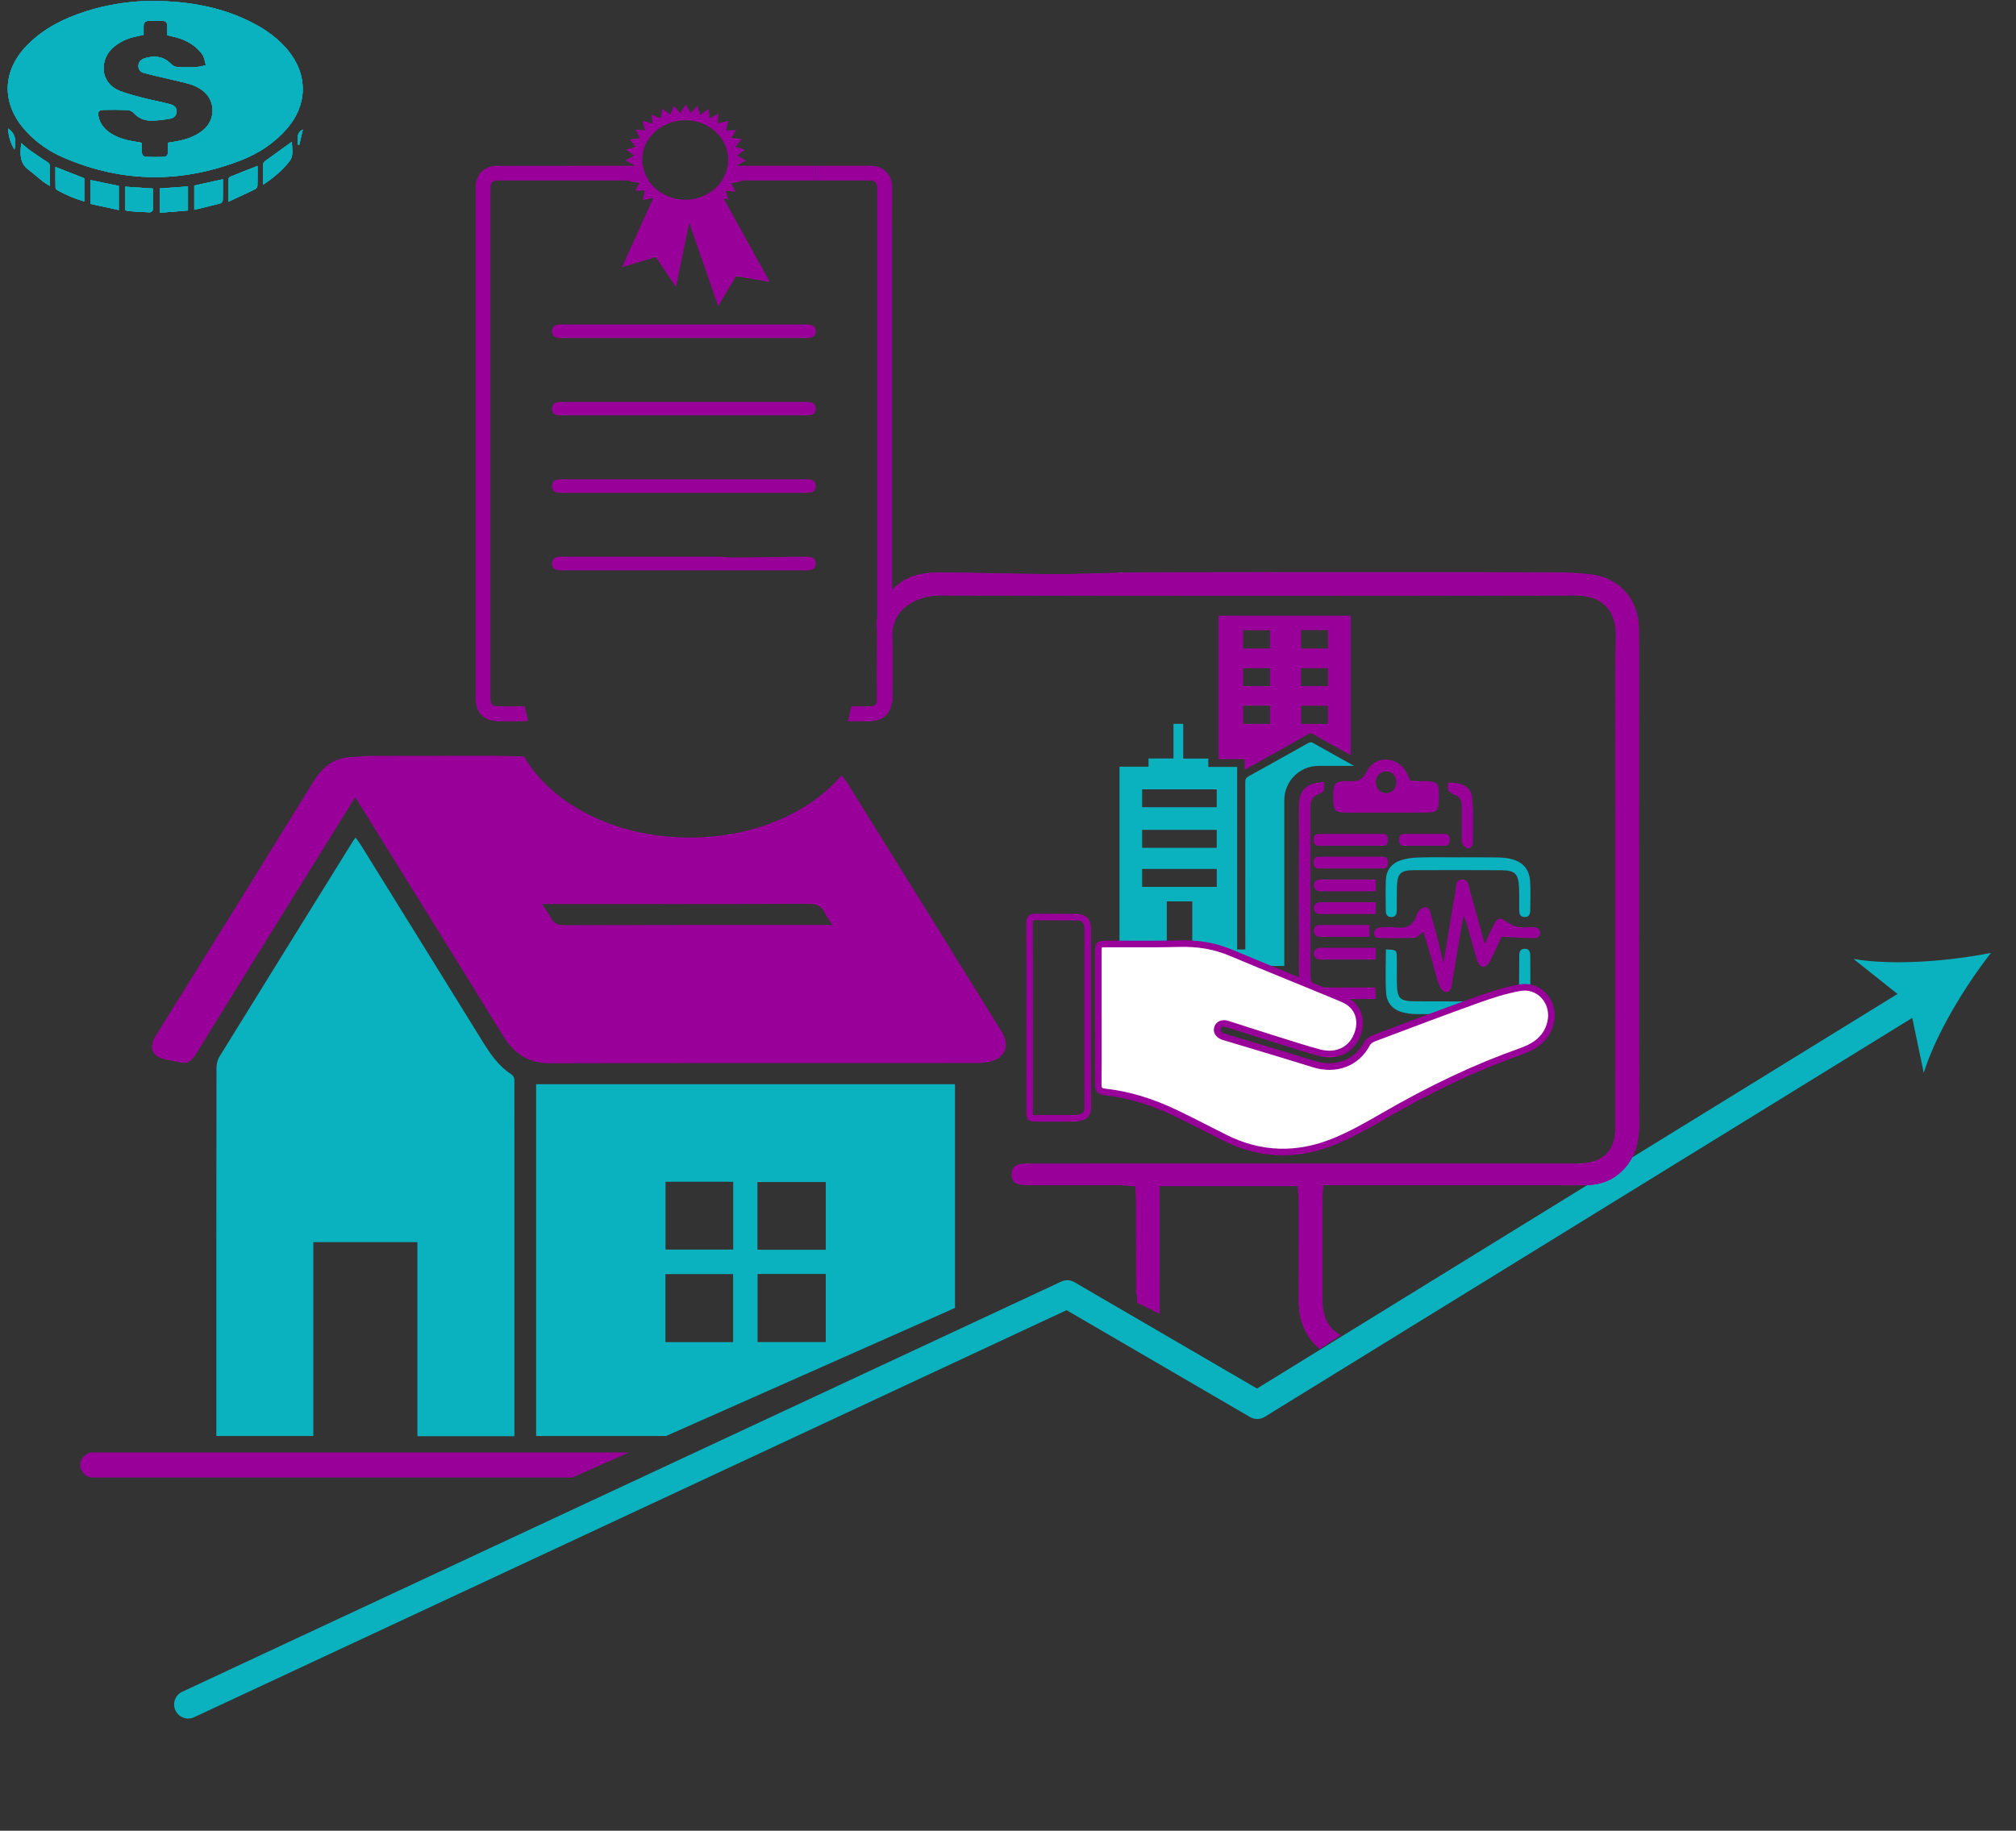 <svg xmlns="http://www.w3.org/2000/svg" xmlns:xlink="http://www.w3.org/1999/xlink" preserveAspectRatio="xMidYMid meet" width="545" height="495" viewBox="0 0 545 495" style="width:100%;height:100%"><rect x="0" y="0" width="545" height="495" fill="#333333" stroke="none"/><defs><animate repeatCount="indefinite" dur="9s" begin="0s" xlink:href="#_R_G_L_10_G" fill="freeze" attributeName="opacity" from="0" to="1" keyTimes="0;0.504;0.552;0.607;0.667;0.733;0.796;0.856;0.915;1" values="0;0;1;0;1;0;1;0;1;1" keySplines="0.167 0.167 0.833 0.833;0.167 0.167 0.833 0.833;0.167 0.167 0.833 0.833;0.167 0.167 0.833 0.833;0.167 0.167 0.833 0.833;0.167 0.167 0.833 0.833;0.167 0.167 0.833 0.833;0.167 0.167 0.833 0.833;0 0 0 0" calcMode="spline"/><animate repeatCount="indefinite" dur="9s" begin="0s" xlink:href="#_R_G_L_9_G" fill="freeze" attributeName="opacity" from="0" to="1" keyTimes="0;0.504;0.552;0.607;0.667;0.733;0.796;0.856;0.915;1" values="0;0;1;0;1;0;1;0;1;1" keySplines="0.167 0.167 0.833 0.833;0.167 0.167 0.833 0.833;0.167 0.167 0.833 0.833;0.167 0.167 0.833 0.833;0.167 0.167 0.833 0.833;0.167 0.167 0.833 0.833;0.167 0.167 0.833 0.833;0.167 0.167 0.833 0.833;0 0 0 0" calcMode="spline"/><animate repeatCount="indefinite" dur="9s" begin="0s" xlink:href="#_R_G_L_8_G" fill="freeze" attributeName="opacity" from="0" to="1" keyTimes="0;0.441;0.552;1" values="0;0;1;1" keySplines="0.167 0.167 0.833 0.833;0.167 0.167 0.833 0.833;0 0 0 0" calcMode="spline"/><animate repeatCount="indefinite" dur="9s" begin="0s" xlink:href="#_R_G_L_7_G" fill="freeze" attributeName="opacity" from="0" to="1" keyTimes="0;0.441;0.552;1" values="0;0;1;1" keySplines="0.167 0.167 0.833 0.833;0.167 0.167 0.833 0.833;0 0 0 0" calcMode="spline"/><animate repeatCount="indefinite" dur="9s" begin="0s" xlink:href="#_R_G_L_6_G" fill="freeze" attributeName="opacity" from="0" to="1" keyTimes="0;0.441;0.552;1" values="0;0;1;1" keySplines="0.167 0.167 0.833 0.833;0.167 0.167 0.833 0.833;0 0 0 0" calcMode="spline"/><animate repeatCount="indefinite" dur="9s" begin="0s" xlink:href="#_R_G_L_5_G" fill="freeze" attributeName="opacity" from="0" to="1" keyTimes="0;0.115;0.226;1" values="0;0;1;1" keySplines="0.167 0.167 0.833 0.833;0.167 0.167 0.833 0.833;0 0 0 0" calcMode="spline"/><animate repeatCount="indefinite" dur="9s" begin="0s" xlink:href="#_R_G_L_4_G" fill="freeze" attributeName="opacity" from="0" to="1" keyTimes="0;0.115;0.226;1" values="0;0;1;1" keySplines="0.167 0.167 0.833 0.833;0.167 0.167 0.833 0.833;0 0 0 0" calcMode="spline"/><animate repeatCount="indefinite" dur="9s" begin="0s" xlink:href="#_R_G_L_3_G" fill="freeze" attributeName="opacity" from="0" to="1" keyTimes="0;0.222;0.322;1" values="0;0;1;1" keySplines="0.167 0.167 0.833 0.833;0.167 0.167 0.833 0.833;0 0 0 0" calcMode="spline"/><animateMotion repeatCount="indefinite" dur="9s" begin="0s" xlink:href="#_R_G_L_3_G" fill="freeze" keyTimes="0;0.222;0.322;1" path="M185.79 -47.42 C185.79,-47.42 185.79,-47.42 185.79,-47.42 C185.79,-47.42 185.79,193.58 185.79,193.58 C185.79,193.58 185.79,193.58 185.79,193.58 " keyPoints="0;0;1;1" keySplines="0.167 0.167 0.833 0.833;0.167 0.167 0.833 0.833;0 0 0 0" calcMode="spline"/><animateTransform repeatCount="indefinite" dur="9s" begin="0s" xlink:href="#_R_G_L_3_G" fill="freeze" attributeName="transform" from="106" to="0" type="rotate" additive="sum" keyTimes="0;0.222;0.322;1" values="106;106;0;0" keySplines="0.167 0.167 0.833 0.833;0.167 0.167 0.833 0.833;0 0 0 0" calcMode="spline"/><animateTransform repeatCount="indefinite" dur="9s" begin="0s" xlink:href="#_R_G_L_3_G" fill="freeze" attributeName="transform" from="-41.771 -28.891" to="-41.771 -28.891" type="translate" additive="sum" keyTimes="0;1" values="-41.771 -28.891;-41.771 -28.891" keySplines="0 0 1 1" calcMode="spline"/><animate repeatCount="indefinite" dur="9s" begin="0s" xlink:href="#_R_G_L_2_G" fill="freeze" attributeName="opacity" from="0" to="0" keyTimes="0;0.322;0.422;0.437;0.448;1" values="0;0;1;1;0;0" keySplines="0.167 0.167 0.833 0.833;0.167 0.167 0.833 0.833;0.167 0.167 0.833 0.833;0.167 0.167 0.833 0.833;0 0 0 0" calcMode="spline"/><animateMotion repeatCount="indefinite" dur="9s" begin="0s" xlink:href="#_R_G_L_2_G" fill="freeze" keyTimes="0;0.322;0.422;1" path="M185.79 -47.42 C185.79,-47.42 185.79,-47.42 185.79,-47.42 C185.79,-47.42 185.79,193.58 185.79,193.58 C185.79,193.58 185.79,193.58 185.79,193.58 " keyPoints="0;0;1;1" keySplines="0.167 0.167 0.833 0.833;0.167 0.167 0.833 0.833;0 0 0 0" calcMode="spline"/><animateTransform repeatCount="indefinite" dur="9s" begin="0s" xlink:href="#_R_G_L_2_G" fill="freeze" attributeName="transform" from="106" to="0" type="rotate" additive="sum" keyTimes="0;0.322;0.422;1" values="106;106;0;0" keySplines="0.167 0.167 0.833 0.833;0.167 0.167 0.833 0.833;0 0 0 0" calcMode="spline"/><animateTransform repeatCount="indefinite" dur="9s" begin="0s" xlink:href="#_R_G_L_2_G" fill="freeze" attributeName="transform" from="-41.771 -28.891" to="-41.771 -28.891" type="translate" additive="sum" keyTimes="0;1" values="-41.771 -28.891;-41.771 -28.891" keySplines="0 0 1 1" calcMode="spline"/><animate repeatCount="indefinite" dur="9s" begin="0s" xlink:href="#_R_G_L_2_G_M" fill="freeze" attributeName="opacity" from="0" to="0" keyTimes="0;0.1;0.1;0.481;0.481;1" values="0;0;1;1;0;0" keySplines="0 0 0 0;0 0 0 0;0 0 0 0;0 0 0 0;0 0 0 0" calcMode="spline"/><animate repeatCount="indefinite" dur="9s" begin="0s" xlink:href="#_R_G_L_1_G" fill="freeze" attributeName="opacity" from="0" to="0" keyTimes="0;0.422;0.522;0.537;0.548;1" values="0;0;1;1;0;0" keySplines="0.167 0.167 0.833 0.833;0.167 0.167 0.833 0.833;0.167 0.167 0.833 0.833;0.167 0.167 0.833 0.833;0 0 0 0" calcMode="spline"/><animateMotion repeatCount="indefinite" dur="9s" begin="0s" xlink:href="#_R_G_L_1_G" fill="freeze" keyTimes="0;0.422;0.522;1" path="M185.79 -47.42 C185.79,-47.42 185.79,-47.42 185.79,-47.42 C185.79,-47.42 185.79,193.58 185.79,193.58 C185.79,193.58 185.79,193.58 185.79,193.58 " keyPoints="0;0;1;1" keySplines="0.167 0.167 0.833 0.833;0.167 0.167 0.833 0.833;0 0 0 0" calcMode="spline"/><animateTransform repeatCount="indefinite" dur="9s" begin="0s" xlink:href="#_R_G_L_1_G" fill="freeze" attributeName="transform" from="106" to="0" type="rotate" additive="sum" keyTimes="0;0.422;0.522;1" values="106;106;0;0" keySplines="0.167 0.167 0.833 0.833;0.167 0.167 0.833 0.833;0 0 0 0" calcMode="spline"/><animateTransform repeatCount="indefinite" dur="9s" begin="0s" xlink:href="#_R_G_L_1_G" fill="freeze" attributeName="transform" from="-41.771 -28.891" to="-41.771 -28.891" type="translate" additive="sum" keyTimes="0;1" values="-41.771 -28.891;-41.771 -28.891" keySplines="0 0 1 1" calcMode="spline"/><animate repeatCount="indefinite" dur="9s" begin="0s" xlink:href="#_R_G_L_1_G_M" fill="freeze" attributeName="opacity" from="0" to="0" keyTimes="0;0.2;0.2;0.581;0.581;1" values="0;0;1;1;0;0" keySplines="0 0 0 0;0 0 0 0;0 0 0 0;0 0 0 0;0 0 0 0" calcMode="spline"/><animate repeatCount="indefinite" dur="9s" begin="0s" xlink:href="#_R_G_L_0_G" fill="freeze" attributeName="opacity" from="0" to="0" keyTimes="0;0.522;0.622;0.637;0.648;1" values="0;0;1;1;0;0" keySplines="0.167 0.167 0.833 0.833;0.167 0.167 0.833 0.833;0.167 0.167 0.833 0.833;0.167 0.167 0.833 0.833;0 0 0 0" calcMode="spline"/><animateMotion repeatCount="indefinite" dur="9s" begin="0s" xlink:href="#_R_G_L_0_G" fill="freeze" keyTimes="0;0.522;0.622;1" path="M185.79 -47.42 C185.79,-47.42 185.79,-47.42 185.79,-47.42 C185.79,-47.42 185.79,193.58 185.79,193.58 C185.79,193.58 185.79,193.58 185.79,193.58 " keyPoints="0;0;1;1" keySplines="0.167 0.167 0.833 0.833;0.167 0.167 0.833 0.833;0 0 0 0" calcMode="spline"/><animateTransform repeatCount="indefinite" dur="9s" begin="0s" xlink:href="#_R_G_L_0_G" fill="freeze" attributeName="transform" from="106" to="0" type="rotate" additive="sum" keyTimes="0;0.522;0.622;1" values="106;106;0;0" keySplines="0.167 0.167 0.833 0.833;0.167 0.167 0.833 0.833;0 0 0 0" calcMode="spline"/><animateTransform repeatCount="indefinite" dur="9s" begin="0s" xlink:href="#_R_G_L_0_G" fill="freeze" attributeName="transform" from="-41.771 -28.891" to="-41.771 -28.891" type="translate" additive="sum" keyTimes="0;1" values="-41.771 -28.891;-41.771 -28.891" keySplines="0 0 1 1" calcMode="spline"/><animate repeatCount="indefinite" dur="9s" begin="0s" xlink:href="#_R_G_L_0_G_M" fill="freeze" attributeName="opacity" from="0" to="0" keyTimes="0;0.3;0.3;0.681;0.681;1" values="0;0;1;1;0;0" keySplines="0 0 0 0;0 0 0 0;0 0 0 0;0 0 0 0;0 0 0 0" calcMode="spline"/><animate attributeType="XML" attributeName="opacity" dur="9s" from="0" to="1" xlink:href="#time_group"/></defs><g id="_R_G"><g id="_R_G_L_10_G" transform=" translate(292.392, 361.158) translate(-246.102, -103.766)"><path id="_R_G_L_10_G_D_0_P_0" fill="#0ab2bf" fill-opacity="1" fill-rule="nonzero" d=" M491.95 0.25 C480.66,2.51 465.67,3.72 454.8,1.91 C454.8,1.91 466.68,11.36 466.68,11.36 C466.68,11.36 293.53,118.05 293.53,118.05 C293.53,118.05 244.14,89.28 244.14,89.28 C243.07,88.66 241.75,88.6 240.62,89.12 C240.62,89.12 2.98,200.03 2.98,200.03 C1.07,200.92 0.25,203.18 1.14,205.09 C1.78,206.47 3.16,207.28 4.59,207.28 C5.13,207.28 5.67,207.17 6.19,206.92 C6.19,206.92 242.04,96.86 242.04,96.86 C242.04,96.86 291.67,125.77 291.67,125.77 C292.88,126.47 294.38,126.46 295.58,125.72 C295.58,125.72 470.67,17.83 470.67,17.83 C470.67,17.83 473.77,32.7 473.77,32.7 C477.04,22.18 484.86,9.33 491.95,0.25z "/></g><g id="_R_G_L_9_G" transform=" translate(358.096, 275.432) translate(-80.923, -109.207)"><path id="_R_G_L_9_G_D_0_P_0" fill="#0ab2bf" fill-opacity="1" fill-rule="nonzero" d=" M22.76 90.56 C22.76,90.56 22.76,94.96 22.76,94.96 C22.76,94.96 70.02,94.96 70.02,94.96 C70.02,94.96 70.02,50.11 70.02,50.11 C70.02,45 74.16,40.86 79.27,40.86 C79.27,40.86 88.89,40.86 88.89,40.86 C85.19,38.82 81.49,36.75 77.81,34.67 C77.27,34.35 76.88,34.45 76.38,34.74 C71.05,37.74 65.72,40.72 60.36,43.68 C59.69,44.05 59.47,44.43 59.47,45.19 C59.49,59.87 59.48,74.53 59.48,89.19 C59.48,89.19 59.48,90.49 59.48,90.49 C59.48,90.49 57.27,90.49 57.27,90.49 C57.27,90.49 57.27,41.14 57.27,41.14 C57.27,41.14 49.48,41.14 49.48,41.14 C49.48,41.14 49.48,38.89 49.48,38.89 C49.48,38.89 42.69,38.89 42.69,38.89 C42.69,38.89 42.69,29.49 42.69,29.49 C42.69,29.49 40.06,29.49 40.06,29.49 C40.06,29.49 40.06,38.85 40.06,38.85 C40.06,38.85 33.32,38.85 33.32,38.85 C33.32,38.85 33.32,41.08 33.32,41.08 C33.32,41.08 25.47,41.08 25.47,41.08 C25.47,41.08 25.47,90.56 25.47,90.56 C25.47,90.56 22.76,90.56 22.76,90.56z  M38.25 77.5 C38.25,77.5 45.14,77.5 45.14,77.5 C45.14,77.5 45.14,90.5 45.14,90.5 C45.14,90.5 38.25,90.5 38.25,90.5 C38.25,90.5 38.25,77.5 38.25,77.5z  M31.59 68.72 C31.59,68.72 51.77,68.72 51.77,68.72 C51.77,68.72 51.77,73.57 51.77,73.57 C51.77,73.57 31.59,73.57 31.59,73.57 C31.59,73.57 31.59,68.72 31.59,68.72z  M31.59 58.15 C31.59,58.15 51.75,58.15 51.75,58.15 C51.75,58.15 51.75,63.01 51.75,63.01 C51.75,63.01 31.59,63.01 31.59,63.01 C31.59,63.01 31.59,58.15 31.59,58.15z  M31.59 47.2 C31.59,47.2 51.75,47.2 51.75,47.2 C51.75,47.2 51.75,52.04 51.75,52.04 C51.75,52.04 31.59,52.04 31.59,52.04 C31.59,52.04 31.59,47.2 31.59,47.2z "/><path id="_R_G_L_9_G_D_1_P_0" fill="#990099" fill-opacity="1" fill-rule="nonzero" d=" M52.24 0.25 C52.24,0.25 52.24,39.03 52.24,39.03 C52.24,39.03 59.31,39.03 59.31,39.03 C59.31,39.03 59.31,41.91 59.31,41.91 C61.48,40.69 63.49,39.58 65.49,38.46 C69.16,36.41 72.83,34.37 76.48,32.28 C77.02,31.98 77.41,32.05 77.91,32.34 C80.82,34 83.75,35.62 86.69,37.28 C87.08,37.49 87.47,37.69 87.98,37.98 C87.98,37.98 87.98,0.25 87.98,0.25 C87.98,0.25 52.24,0.25 52.24,0.25z  M66.17 19.3 C66.17,19.3 58.91,19.3 58.91,19.3 C58.91,19.3 58.91,14.44 58.91,14.44 C58.91,14.44 66.17,14.44 66.17,14.44 C66.17,14.44 66.17,19.3 66.17,19.3z  M81.85 9.12 C81.85,9.12 74.55,9.12 74.55,9.12 C74.55,9.12 74.55,4.16 74.55,4.16 C74.55,4.16 81.85,4.16 81.85,4.16 C81.85,4.16 81.85,9.12 81.85,9.12z  M74.57 24.6 C74.57,24.6 81.82,24.6 81.82,24.6 C81.82,24.6 81.82,29.51 81.82,29.51 C81.82,29.51 74.57,29.51 74.57,29.51 C74.57,29.51 74.57,24.6 74.57,24.6z  M74.54 14.44 C74.54,14.44 81.85,14.44 81.85,14.44 C81.85,14.44 81.85,19.3 81.85,19.3 C81.85,19.3 74.54,19.3 74.54,19.3 C74.54,19.3 74.54,14.44 74.54,14.44z  M58.9 24.57 C58.9,24.57 66.17,24.57 66.17,24.57 C66.17,24.57 66.17,29.5 66.17,29.5 C66.17,29.5 58.9,29.5 58.9,29.5 C58.9,29.5 58.9,24.57 58.9,24.57z  M58.89 4.19 C58.89,4.19 66.17,4.19 66.17,4.19 C66.17,4.19 66.17,9.12 66.17,9.12 C66.17,9.12 58.89,9.12 58.89,9.12 C58.89,9.12 58.89,4.19 58.89,4.19z "/><path id="_R_G_L_9_G_D_2_P_0" fill="#990099" fill-opacity="1" fill-rule="nonzero" d=" M128.73 87.07 C132.07,87.22 135.07,87.45 138.07,87.41 C138.24,87.4 138.41,87.33 138.57,87.22 C139.56,86.53 139.31,84.9 138.15,84.6 C138.14,84.6 138.13,84.6 138.13,84.6 C137.23,84.38 136.25,84.49 135.31,84.53 C133.49,84.62 131.89,84.23 130.33,83.15 C128.11,81.6 127.68,81.81 126.39,84.38 C125.71,85.7 125.1,87.06 124.19,88.97 C122.77,83.82 121.54,79.31 120.25,74.81 C119.88,73.52 119.92,71.58 118.14,71.58 C116.17,71.57 116.51,73.64 116.28,74.88 C115.35,79.85 114.61,84.86 113.78,89.85 C113.67,90.5 113.29,92.74 113.06,94.1 C112.51,92.26 111.65,88.17 111.12,86.33 C110.66,84.74 110.28,83.14 109.82,81.56 C109.5,80.44 109.28,78.91 107.8,79.13 C107.02,79.25 106.03,80.37 105.77,81.22 C104.92,84.02 103.13,84.84 100.4,84.56 C98.77,84.39 97.09,84.42 95.47,84.62 C95.25,84.65 95.05,84.77 94.85,84.93 C94.14,85.51 94.07,86.61 94.77,87.2 C94.88,87.29 94.99,87.35 95.1,87.35 C98.51,87.46 101.93,87.47 105.34,87.32 C106,87.29 106.62,86.44 107.62,85.7 C108.49,88.59 109.33,91.35 110.13,94.12 C110.69,96.04 111.09,98.02 111.8,99.88 C112.13,100.74 112.78,102.02 113.73,102 C115.07,101.98 115.17,100.79 115.34,99.73 C116.33,93.82 117.33,87.9 118.42,81.42 C118.88,82.49 119.23,83.12 119.43,83.79 C120.36,87.07 121.2,90.39 122.2,93.65 C122.41,94.3 123.19,95.16 123.75,95.2 C124.33,95.24 125.21,94.51 125.53,93.9 C126.77,91.51 127.83,89.02 128.73,87.07z "/><path id="_R_G_L_9_G_D_3_P_0" fill="#990099" fill-opacity="1" fill-rule="nonzero" d=" M83.26 49.43 C83.29,52.59 83.58,53.23 85.51,53.44 C87.03,53.6 88.57,53.5 90.1,53.5 C96.11,53.5 102.12,53.53 108.13,53.49 C111.4,53.47 111.74,53.06 111.81,49.81 C111.82,49.34 111.82,48.87 111.81,48.4 C111.72,45.54 111.32,45.13 108.56,44.99 C107.85,44.96 107.15,45 106.44,44.98 C105.73,44.95 105.04,44.89 104.06,44.82 C103.61,43.86 103.33,43.08 102.9,42.38 C100.34,38.12 94.51,37.99 92.28,42.41 C91.13,44.69 89.74,45.16 87.61,44.99 C86.91,44.94 86.18,44.93 85.49,45.04 C83.52,45.35 83.24,45.94 83.26,49.43z  M94.75 45.36 C94.72,43.71 95.92,42.37 97.46,42.33 C99.02,42.28 100.28,43.55 100.33,45.2 C100.38,46.83 99.15,48.19 97.61,48.24 C96.08,48.28 94.77,46.96 94.75,45.36z "/><path id="_R_G_L_9_G_D_4_P_0" fill="#990099" fill-opacity="1" fill-rule="nonzero" d=" M80.68 45.17 C75.81,45.59 74,47.36 73.99,51.8 C73.94,66.89 73.95,81.99 73.99,97.09 C74,101.64 76.17,103.81 80.7,103.88 C85.29,103.94 89.88,103.89 94.78,103.89 C94.73,102.85 94.69,102.01 94.64,100.78 C92.9,100.78 91.39,100.79 89.88,100.78 C86.81,100.78 83.74,100.86 80.68,100.74 C78,100.64 77.1,99.71 77.09,97.01 C77.05,82.03 77.08,67.05 77.06,52.07 C77.06,50.37 77.59,49.09 79.33,48.51 C80.92,47.99 81.01,46.8 80.68,45.17z "/><path id="_R_G_L_9_G_D_5_P_0" fill="#0ab2bf" fill-opacity="1" fill-rule="nonzero" d=" M97.49 90.47 C97.49,94.64 97.3,98.52 97.56,102.38 C97.73,104.9 99.33,106.75 101.86,107.45 C103.1,107.79 104.41,107.96 105.69,107.97 C113.24,108.01 120.8,108.02 128.35,107.98 C134.01,107.95 136.48,105.42 136.53,99.71 C136.55,97.23 136.54,94.75 136.51,92.27 C136.5,91.29 136.36,90.33 135.04,90.31 C133.72,90.3 133.55,91.24 133.54,92.23 C133.51,94.59 133.55,96.95 133.5,99.31 C133.39,103.74 132.62,104.52 128.34,104.53 C120.67,104.55 113,104.55 105.33,104.52 C101.31,104.51 100.54,103.76 100.46,99.8 C100.41,97.32 100.5,94.84 100.42,92.36 C100.36,90.62 100.28,90.63 97.49,90.47z "/><path id="_R_G_L_9_G_D_6_P_0" fill="#0ab2bf" fill-opacity="1" fill-rule="nonzero" d=" M116.94 65.59 C113.4,65.59 109.86,65.52 106.32,65.63 C104.7,65.68 103.01,65.88 101.47,66.4 C99.03,67.21 97.59,69.08 97.48,71.7 C97.37,74.41 97.44,77.13 97.46,79.84 C97.47,80.85 97.67,81.77 98.99,81.73 C100.31,81.7 100.42,80.73 100.43,79.75 C100.45,77.74 100.42,75.74 100.46,73.73 C100.55,69.96 101.38,69.08 105.04,69.06 C112.94,69.03 120.85,69.03 128.75,69.07 C132.34,69.09 133.32,70.06 133.48,73.7 C133.57,75.71 133.5,77.71 133.53,79.72 C133.54,80.7 133.64,81.68 134.96,81.73 C136.26,81.77 136.51,80.86 136.51,79.85 C136.53,77.25 136.64,74.65 136.47,72.06 C136.26,68.82 134.54,66.85 131.4,66.05 C130.16,65.74 128.85,65.63 127.56,65.61 C124.02,65.56 120.48,65.59 116.94,65.59z "/><path id="_R_G_L_9_G_D_7_P_0" fill="#990099" fill-opacity="1" fill-rule="nonzero" d=" M114.37 45.39 C113.98,46.95 114.28,48.08 116.01,48.64 C117.59,49.15 118.02,50.44 118.01,51.99 C117.99,54.57 118.01,57.15 118.02,59.74 C118.02,60.44 117.85,61.24 118.12,61.83 C118.4,62.43 119.06,63.05 119.68,63.23 C119.99,63.33 120.98,62.47 120.98,62.03 C121.04,57.81 121.21,53.56 120.8,49.37 C120.53,46.58 117.86,45.22 114.37,45.39z "/><path id="_R_G_L_9_G_D_8_P_0" fill="#990099" fill-opacity="1" fill-rule="nonzero" d=" M79.18 62.45 C79.18,62.45 96.82,62.45 96.82,62.45 C97.47,62.45 98,61.92 98,61.27 C98,61.27 98,60.44 98,60.44 C98,59.79 97.47,59.26 96.82,59.26 C96.82,59.26 79.18,59.26 79.18,59.26 C78.52,59.26 77.99,59.79 77.99,60.44 C77.99,60.44 77.99,61.27 77.99,61.27 C77.99,61.92 78.52,62.45 79.18,62.45z "/><path id="_R_G_L_9_G_D_9_P_0" fill="#990099" fill-opacity="1" fill-rule="nonzero" d=" M79.18 68.61 C79.18,68.61 96.82,68.61 96.82,68.61 C97.47,68.61 98,68.08 98,67.43 C98,67.43 98,66.6 98,66.6 C98,65.95 97.47,65.42 96.82,65.42 C96.82,65.42 79.18,65.42 79.18,65.42 C78.52,65.42 77.99,65.95 77.99,66.6 C77.99,66.6 77.99,67.43 77.99,67.43 C77.99,68.08 78.52,68.61 79.18,68.61z "/><path id="_R_G_L_9_G_D_10_P_0" fill="#990099" fill-opacity="1" fill-rule="nonzero" d=" M78 73.17 C78,73.61 78.18,74.01 78.46,74.29 C78.75,74.58 79.15,74.76 79.59,74.76 C79.59,74.76 94.77,74.76 94.77,74.76 C94.77,74.76 94.77,71.58 94.77,71.58 C94.77,71.58 79.59,71.58 79.59,71.58 C78.71,71.58 78,72.29 78,73.17z "/><path id="_R_G_L_9_G_D_11_P_0" fill="#990099" fill-opacity="1" fill-rule="nonzero" d=" M78 79.33 C78,79.77 78.18,80.17 78.46,80.45 C78.75,80.74 79.15,80.92 79.59,80.92 C79.59,80.92 94.77,80.92 94.77,80.92 C94.77,80.92 94.77,77.73 94.77,77.73 C94.77,77.73 79.59,77.73 79.59,77.73 C78.71,77.73 78,78.44 78,79.33z "/><path id="_R_G_L_9_G_D_12_P_0" fill="#990099" fill-opacity="1" fill-rule="nonzero" d=" M78 85.49 C78,85.93 78.16,86.32 78.41,86.61 C78.67,86.9 79.03,87.08 79.42,87.08 C79.42,87.08 93.04,87.08 93.04,87.08 C93.04,87.08 93.04,83.89 93.04,83.89 C93.04,83.89 79.42,83.89 79.42,83.89 C78.64,83.89 78,84.6 78,85.49z "/><path id="_R_G_L_9_G_D_13_P_0" fill="#990099" fill-opacity="1" fill-rule="nonzero" d=" M78 91.64 C78,92.08 78.18,92.48 78.46,92.77 C78.75,93.06 79.15,93.23 79.59,93.23 C79.59,93.23 94.77,93.23 94.77,93.23 C94.77,93.23 94.77,90.05 94.77,90.05 C94.77,90.05 79.59,90.05 79.59,90.05 C78.71,90.05 78,90.76 78,91.64z "/><path id="_R_G_L_9_G_D_14_P_0" fill="#990099" fill-opacity="1" fill-rule="nonzero" d=" M102.25 62.45 C102.25,62.45 113.53,62.45 113.53,62.45 C114.18,62.45 114.71,61.92 114.71,61.27 C114.71,61.27 114.71,60.44 114.71,60.44 C114.71,59.79 114.18,59.26 113.53,59.26 C113.53,59.26 102.25,59.26 102.25,59.26 C101.6,59.26 101.07,59.79 101.07,60.44 C101.07,60.44 101.07,61.27 101.07,61.27 C101.07,61.92 101.6,62.45 102.25,62.45z "/></g><g id="_R_G_L_8_G" transform=" translate(349.096, 239.432) translate(-71.923, -73.207)"><path id="_R_G_L_8_G_D_0_P_0" fill="#990099" fill-opacity="1" fill-rule="nonzero" d=" M69.63 146.16 C64.21,146.16 58.87,144.86 53.66,142.25 C52.13,141.49 50.61,140.71 49.09,139.93 C46.24,138.48 43.29,136.98 40.36,135.58 C33.8,132.45 27.63,130.59 21.49,129.91 C19.6,129.71 18.81,128.82 18.83,126.97 C18.87,122.58 18.87,118.11 18.86,113.79 C18.86,113.79 18.84,91.24 18.84,91.24 C18.84,88.6 19.3,88.13 21.89,88.12 C23.87,88.12 25.86,88.13 27.85,88.13 C32.29,88.15 36.89,88.16 41.4,88.03 C46.75,87.86 51.48,88.69 55.87,90.54 C61.17,92.77 66.58,94.98 71.81,97.12 C76.5,99.03 81.33,101.01 86.08,103 C88.54,104.03 90.2,105.74 90.9,107.94 C91.66,110.33 91.21,113.21 89.69,115.64 C87.56,119.03 83.57,120.42 79.26,119.25 C75.79,118.32 72.31,117.22 68.94,116.15 C67.94,115.83 66.94,115.52 65.94,115.21 C63.82,114.54 61.71,113.86 59.6,113.18 C57.86,112.62 56.11,112.06 54.36,111.51 C53.75,111.32 53.02,111.33 52.81,111.94 C52.58,112.62 53.21,113.02 53.78,113.23 C53.84,113.25 53.9,113.26 53.96,113.28 C53.96,113.28 54.15,113.33 54.15,113.33 C56.55,114.06 58.96,114.78 61.37,115.5 C66.91,117.16 72.63,118.88 78.24,120.64 C83.79,122.37 89.01,120.41 91.54,115.63 C91.97,114.82 92.86,114.07 93.8,113.71 C93.8,113.71 95.64,113.02 95.64,113.02 C104.31,109.75 113.28,106.37 122.15,103.2 C125.47,102.01 129.41,100.7 133.52,99.96 C136.28,99.47 138.94,100.35 140.83,102.39 C142.85,104.56 143.6,107.63 142.83,110.6 C141.51,115.75 137.53,117.75 134.21,118.92 C122.29,123.11 110.07,128.87 96.87,136.53 C92.81,138.89 88.47,141.34 83.93,143.2 C79.12,145.18 74.34,146.16 69.63,146.16z "/><path id="_R_G_L_8_G_D_1_P_0" fill="#ffffff" fill-opacity="1" fill-rule="nonzero" d=" M20.63 108.15 C20.63,108.15 20.64,109.04 20.64,109.04 C20.64,109.04 20.64,113.79 20.64,113.79 C20.65,118.11 20.65,122.59 20.61,126.99 C20.6,127.89 20.67,128.03 21.68,128.14 C28.02,128.84 34.39,130.75 41.13,133.98 C44.08,135.38 47.04,136.89 49.89,138.35 C51.41,139.12 52.94,139.89 54.46,140.66 C63.72,145.29 73.41,145.6 83.25,141.55 C87.69,139.73 91.97,137.31 95.98,134.99 C109.28,127.28 121.59,121.47 133.62,117.24 C137.99,115.7 140.23,113.58 141.11,110.15 C141.72,107.78 141.13,105.32 139.53,103.6 C138.06,102.02 135.99,101.33 133.84,101.72 C129.85,102.43 126,103.71 122.75,104.87 C113.89,108.04 104.93,111.42 96.27,114.69 C96.27,114.69 94.43,115.38 94.43,115.38 C93.9,115.58 93.34,116.04 93.12,116.46 C90.17,122.04 84.12,124.35 77.71,122.34 C72.11,120.58 66.39,118.87 60.86,117.21 C58.45,116.49 56.04,115.76 53.63,115.04 C53.63,115.04 53.5,115 53.5,115 C53.39,114.97 53.28,114.94 53.17,114.9 C51.42,114.25 50.62,112.87 51.12,111.37 C51.62,109.91 53.17,109.27 54.9,109.81 C56.65,110.36 58.4,110.93 60.15,111.49 C62.25,112.17 64.36,112.84 66.47,113.51 C67.48,113.82 68.48,114.14 69.48,114.45 C72.83,115.51 76.29,116.61 79.72,117.53 C83.24,118.49 86.48,117.39 88.18,114.69 C89.43,112.7 89.81,110.38 89.21,108.48 C88.66,106.76 87.38,105.47 85.39,104.64 C80.65,102.66 75.82,100.68 71.14,98.77 C65.9,96.63 60.48,94.42 55.18,92.18 C51.03,90.43 46.53,89.65 41.45,89.81 C36.91,89.94 32.3,89.93 27.84,89.91 C25.86,89.91 23.88,89.9 21.89,89.91 C21.52,89.91 20.92,89.91 20.68,89.96 C20.63,90.21 20.63,90.82 20.63,91.24 C20.63,91.24 20.63,108.15 20.63,108.15z "/><path id="_R_G_L_8_G_D_2_P_0" fill="#990099" fill-opacity="1" fill-rule="nonzero" d=" M7.59 137.05 C6.1,137.05 4.61,137.04 3.11,137.04 C0.7,137.04 0.28,136.61 0.28,134.21 C0.27,128.08 0.27,121.95 0.27,115.82 C0.27,115.82 0.28,102.94 0.28,102.94 C0.28,96.45 0.29,89.95 0.25,83.46 C0.25,82.81 0.32,82 0.9,81.43 C1.49,80.85 2.32,80.8 2.91,80.81 C4.85,80.85 6.82,80.85 8.74,80.85 C10.36,80.85 11.98,80.85 13.6,80.88 C16.48,80.92 17.77,82.23 17.77,85.12 C17.77,85.12 17.76,120.52 17.76,120.52 C17.76,124.77 17.75,129.02 17.78,133.27 C17.8,135.18 16.84,136.41 15,136.81 C14.35,136.95 13.66,137.03 12.95,137.03 C11.17,137.04 9.38,137.05 7.59,137.05z  M2.09 135.23 C2.32,135.26 2.77,135.26 3.12,135.26 C6.39,135.26 9.67,135.27 12.94,135.25 C13.53,135.25 14.09,135.19 14.62,135.07 C15.63,134.85 16.01,134.36 16,133.28 C15.97,129.03 15.97,124.77 15.98,120.52 C15.98,120.52 15.98,85.12 15.98,85.12 C15.98,83.19 15.49,82.69 13.57,82.66 C11.96,82.63 10.35,82.64 8.74,82.63 C6.81,82.63 4.83,82.64 2.87,82.59 C2.27,82.57 2.16,82.69 2.15,82.69 C2.15,82.7 2.03,82.82 2.03,83.45 C2.07,89.95 2.06,96.44 2.06,102.94 C2.06,102.94 2.06,115.82 2.06,115.82 C2.06,121.95 2.05,128.08 2.06,134.21 C2.06,134.53 2.06,134.99 2.09,135.23z "/></g><g id="_R_G_L_7_G" transform=" translate(339.99, 259.7) translate(-103.41, -105.25)"><path id="_R_G_L_7_G_D_0_P_0" fill="#990099" fill-opacity="1" fill-rule="nonzero" d=" M206.5 41.01 C206.5,32.52 206.57,24.01 206.47,15.52 C206.38,7.49 201.01,1.62 193.11,0.82 C190.12,0.52 187.12,0.32 184.12,0.32 C167.53,0.27 150.95,0.29 134.37,0.29 C113.47,0.29 92.56,0.25 71.67,0.32 C63.96,0.36 56.26,0.81 48.56,0.79 C38.37,0.77 28.18,0.41 18,0.33 C14.34,0.31 10.66,0.66 7.43,2.71 C6.34,3.4 5.4,4.16 4.59,5 C2.43,7.19 1.18,9.85 0.57,12.8 C0.25,14.29 0.58,15.78 0.57,17.4 C0.51,23.25 0.51,29.21 0.52,35.06 C0.52,35.06 4.6,35.47 4.6,35.47 C4.66,29.55 4.82,23.91 4.6,17.99 C4.29,10.06 11.28,6.53 17.57,6.54 C74.84,6.68 132.11,6.68 189.39,6.54 C195.75,6.53 200.39,9.81 200.25,17.62 C199.93,34.87 200.16,52.14 200.15,69.4 C200.15,96.47 200.16,123.53 200.11,150.6 C200.11,156.52 196.95,159.76 191.05,160.14 C189.88,160.22 188.69,160.17 187.52,160.18 C139.53,160.18 91.54,160.19 43.56,160.19 C42.11,160.21 40.67,160.15 39.25,160.33 C37.76,160.51 36.93,161.5 36.91,163.02 C36.89,164.5 37.6,165.57 39.11,165.82 C40.12,166 41.19,165.99 42.22,165.99 C50.2,166 58.18,165.99 66.16,166.01 C67.53,166.02 68.9,166.2 70.34,166.3 C70.43,167.82 70.54,168.85 70.54,169.89 C70.54,172.43 70.56,192.78 70.56,195.32 C70.56,195.32 70.83,195.55 70.83,195.55 C70.83,195.55 76.91,200.76 76.91,200.76 C76.91,200.76 76.91,166.24 76.91,166.24 C76.91,166.24 114.26,166.24 114.26,166.24 C114.37,167.84 114.52,169.22 114.52,170.6 C114.54,179.49 114.52,188.37 114.53,197.26 C114.54,202.33 116.1,206.75 120.05,210.15 C120.05,210.15 120.16,210.25 120.16,210.25 C120.16,210.25 125.81,206.56 125.81,206.56 C122.54,204.88 120.91,201.67 120.89,196.92 C120.87,188.03 120.88,179.13 120.89,170.24 C120.89,169.08 121.01,167.93 121.11,166 C121.11,166 126.14,166 126.14,166 C146.82,166 167.51,165.97 188.18,166.02 C188.18,166.02 191.59,166.02 191.59,166.02 C196.05,166.04 199.81,164.67 202.75,161.3 C204.56,159.22 205.6,156.88 206.11,154.37 C206.42,152.87 206.54,151.29 206.54,149.67 C206.49,113.45 206.51,77.23 206.5,41.01z  M70.54 169.89 C70.54,172.06 70.77,189.11 70.83,195.55 C70.84,196.63 70.85,197.41 70.85,197.78 C70.85,197.78 76.91,200.76 76.91,200.76 C76.91,200.76 70.54,169.89 70.54,169.89z "/></g><g id="_R_G_L_6_G" transform=" translate(339.99, 259.7) translate(-103.41, -105.25)"><path id="_R_G_L_6_G_D_0_P_0" fill="#990099" fill-opacity="1" fill-rule="nonzero" d=" M206.5 41.01 C206.5,32.52 206.57,24.01 206.47,15.52 C206.38,7.49 201.01,1.62 193.11,0.82 C190.12,0.52 187.12,0.32 184.12,0.32 C167.53,0.27 150.95,0.29 134.37,0.29 C113.47,0.29 92.56,0.25 71.67,0.32 C63.96,0.36 56.26,0.81 48.56,0.79 C38.37,0.77 28.18,0.41 18,0.33 C14.34,0.31 10.66,0.66 7.43,2.71 C6.34,3.4 5.4,4.16 4.59,5 C2.43,7.19 1.18,9.85 0.57,12.8 C0.25,14.29 0.58,15.78 0.57,17.4 C0.51,23.25 0.51,29.21 0.52,35.06 C0.52,35.06 4.6,35.47 4.6,35.47 C4.66,29.55 4.82,23.91 4.6,17.99 C4.29,10.06 11.28,6.53 17.57,6.54 C74.84,6.68 132.11,6.68 189.39,6.54 C195.75,6.53 200.39,9.81 200.25,17.62 C199.93,34.87 200.16,52.14 200.15,69.4 C200.15,96.47 200.16,123.53 200.11,150.6 C200.11,156.52 196.95,159.76 191.05,160.14 C189.88,160.22 188.69,160.17 187.52,160.18 C139.53,160.18 91.54,160.19 43.56,160.19 C42.11,160.21 40.67,160.15 39.25,160.33 C37.76,160.51 36.93,161.5 36.91,163.02 C36.89,164.5 37.6,165.57 39.11,165.82 C40.12,166 41.19,165.99 42.22,165.99 C50.2,166 58.18,165.99 66.16,166.01 C67.53,166.02 68.9,166.2 70.34,166.3 C70.43,167.82 70.54,168.85 70.54,169.89 C70.54,172.43 70.56,192.78 70.56,195.32 C70.56,195.32 70.83,195.55 70.83,195.55 C70.83,195.55 76.91,200.76 76.91,200.76 C76.91,200.76 76.91,166.24 76.91,166.24 C76.91,166.24 114.26,166.24 114.26,166.24 C114.37,167.84 114.52,169.22 114.52,170.6 C114.54,179.49 114.52,188.37 114.53,197.26 C114.54,202.33 116.1,206.75 120.05,210.15 C120.05,210.15 120.16,210.25 120.16,210.25 C120.16,210.25 125.81,206.56 125.81,206.56 C122.54,204.88 120.91,201.67 120.89,196.92 C120.87,188.03 120.88,179.13 120.89,170.24 C120.89,169.08 121.01,167.93 121.11,166 C121.11,166 126.14,166 126.14,166 C146.82,166 167.51,165.97 188.18,166.02 C188.18,166.02 191.59,166.02 191.59,166.02 C196.05,166.04 199.81,164.67 202.75,161.3 C204.56,159.22 205.6,156.88 206.11,154.37 C206.42,152.87 206.54,151.29 206.54,149.67 C206.49,113.45 206.51,77.23 206.5,41.01z  M70.54 169.89 C70.54,172.06 70.77,189.11 70.83,195.55 C70.84,196.63 70.85,197.41 70.85,197.78 C70.85,197.78 76.91,200.76 76.91,200.76 C76.91,200.76 70.54,169.89 70.54,169.89z "/></g><g id="_R_G_L_5_G" transform=" translate(184.883, 111.675) translate(-56.543, -83.636)"><path id="_R_G_L_5_G_D_0_P_0" fill="#990099" fill-opacity="1" fill-rule="nonzero" d=" M6.77 20.77 C6.77,20.77 46.98,20.77 46.98,20.77 C46.19,19.57 45.63,18.22 45.41,16.79 C45.41,16.79 42.93,16.79 42.93,16.79 C25.07,16.79 8.62,16.8 5.97,16.82 C2.56,16.83 0.39,19.01 0.26,22.41 C0.25,22.65 0.26,22.9 0.26,23.14 C0.26,69.03 0.25,114.91 0.26,160.8 C0.26,164.68 2.46,166.92 6.34,166.98 C8.62,167.02 10.94,167 13.22,166.98 C13.6,166.98 13.97,166.89 14.42,166.84 C14.11,165.51 13.81,164.28 13.5,162.95 C11.2,162.95 8.96,162.95 6.72,162.94 C4.64,162.94 4.24,162.55 4.24,160.44 C4.24,160.44 4.24,23.23 4.24,23.23 C4.24,21.15 4.68,20.77 6.77,20.77z "/><path id="_R_G_L_5_G_D_1_P_0" fill="#990099" fill-opacity="1" fill-rule="nonzero" d=" M66.84 20.77 C66.84,20.77 92.19,20.77 92.19,20.77 C92.19,20.77 92.19,16.79 92.19,16.79 C92.19,16.79 68.39,16.79 68.39,16.79 C68.16,18.23 67.61,19.57 66.84,20.77z "/><path id="_R_G_L_5_G_D_2_P_0" fill="#990099" fill-opacity="1" fill-rule="nonzero" d=" M111.49 18.7 C110.28,17.33 108.72,16.78 106.91,16.79 C102.01,16.8 97.12,16.79 92.22,16.8 C92.22,16.8 92.22,20.77 92.22,20.77 C92.22,20.77 105.64,20.77 105.64,20.77 C106.03,20.77 106.43,20.75 106.81,20.77 C108.24,20.82 108.76,21.32 108.81,22.71 C108.82,23.2 108.81,23.69 108.81,24.18 C108.81,24.18 108.81,159.94 108.81,159.94 C108.81,160.23 108.82,160.53 108.81,160.82 C108.77,162.43 108.29,162.93 106.7,162.94 C105.1,162.96 103.48,162.95 101.83,162.95 C101.51,164.29 101.23,165.51 100.87,166.98 C102.88,166.98 104.77,167 106.65,166.98 C110.63,166.93 112.82,164.69 112.82,160.75 C112.82,160.75 112.82,36.16 112.82,36.16 C112.82,31.7 112.82,27.24 112.84,22.79 C112.84,21.27 112.51,19.87 111.49,18.7z "/><path id="_R_G_L_5_G_D_3_P_0" fill="#990099" fill-opacity="1" fill-rule="nonzero" d=" M56.52 105.23 C45.75,105.23 34.98,105.23 24.21,105.23 C23.58,105.23 22.93,105.23 22.31,105.13 C21.43,104.98 20.93,104.4 20.88,103.51 C20.82,102.56 21.28,101.91 22.21,101.66 C22.63,101.55 23.08,101.56 23.52,101.56 C45.5,101.55 67.47,101.55 89.45,101.55 C89.89,101.55 90.35,101.52 90.77,101.62 C91.68,101.83 92.23,102.45 92.21,103.4 C92.19,104.32 91.69,104.99 90.73,105.13 C90.06,105.22 89.36,105.23 88.68,105.23 C77.96,105.23 67.24,105.23 56.52,105.23 C56.52,105.23 56.52,105.23 56.52,105.23z "/><path id="_R_G_L_5_G_D_4_P_0" fill="#990099" fill-opacity="1" fill-rule="nonzero" d=" M56.43 126.18 C45.66,126.18 34.89,126.18 24.11,126.18 C23.53,126.18 22.93,126.2 22.36,126.09 C21.36,125.91 20.82,125.19 20.88,124.21 C20.94,123.23 21.53,122.71 22.44,122.54 C22.87,122.46 23.32,122.49 23.76,122.49 C37.66,122.49 51.57,122.47 65.48,122.49 C66.94,122.49 68.4,122.71 69.86,122.7 C76.32,122.66 82.78,122.56 89.23,122.49 C89.72,122.49 90.22,122.48 90.69,122.57 C91.71,122.76 92.27,123.47 92.21,124.42 C92.14,125.38 91.58,125.95 90.66,126.11 C90.13,126.19 89.58,126.18 89.05,126.18 C78.17,126.18 67.3,126.18 56.43,126.18z "/><path id="_R_G_L_5_G_D_5_P_0" fill="#990099" fill-opacity="1" fill-rule="nonzero" d=" M56.52 84.26 C45.7,84.26 34.89,84.26 24.07,84.26 C23.53,84.26 22.99,84.29 22.45,84.23 C21.47,84.11 20.85,83.39 20.87,82.44 C20.89,81.47 21.42,80.89 22.35,80.7 C22.72,80.62 23.13,80.64 23.52,80.64 C45.54,80.64 67.57,80.64 89.6,80.64 C89.99,80.64 90.39,80.63 90.77,80.7 C91.73,80.88 92.2,81.54 92.2,82.47 C92.19,83.4 91.7,84.06 90.73,84.2 C90.2,84.28 89.66,84.26 89.12,84.26 C78.25,84.26 67.39,84.26 56.52,84.26z "/><path id="_R_G_L_5_G_D_6_P_0" fill="#990099" fill-opacity="1" fill-rule="nonzero" d=" M56.37 63.34 C45.4,63.34 34.43,63.34 23.47,63.34 C23.08,63.34 22.67,63.38 22.3,63.29 C21.39,63.07 20.86,62.47 20.88,61.5 C20.9,60.54 21.41,59.94 22.35,59.77 C22.78,59.7 23.23,59.71 23.67,59.71 C45.46,59.71 67.24,59.71 89.03,59.72 C89.56,59.72 90.11,59.69 90.64,59.76 C91.63,59.9 92.23,60.62 92.22,61.56 C92.2,62.49 91.56,63.21 90.58,63.32 C90.1,63.37 89.6,63.35 89.12,63.35 C78.2,63.35 67.28,63.35 56.37,63.35 C56.37,63.35 56.37,63.34 56.37,63.34z "/><path id="_R_G_L_5_G_D_7_P_0" fill="#990099" fill-opacity="1" fill-rule="nonzero" d=" M67.21 25.55 C67.21,25.55 68.61,25.96 68.61,25.96 C68.61,25.96 67.82,23.52 67.82,23.52 C67.82,23.52 70.54,23.77 70.54,23.77 C70.54,23.77 69.31,21.5 69.31,21.5 C69.31,21.5 72.13,21.01 72.13,21.01 C72.13,21.01 71.92,20.77 71.92,20.77 C71.71,20.53 71.29,20.04 70.45,19.06 C70.45,19.06 72.91,18.25 72.91,18.25 C72.91,18.25 71.1,16.79 71.1,16.79 C71.04,16.74 70.97,16.69 70.9,16.63 C70.9,16.63 73.35,15.34 73.35,15.34 C73.35,15.34 70.9,14.04 70.9,14.04 C70.9,14.04 73,12.42 73,12.42 C73,12.42 70.45,11.68 70.45,11.68 C70.45,11.68 72.13,9.58 72.13,9.58 C72.13,9.58 69.31,9.25 69.31,9.25 C69.31,9.25 70.72,7.15 70.72,7.15 C70.72,7.15 67.9,7.22 67.9,7.22 C67.9,7.22 68.61,4.64 68.61,4.64 C68.61,4.64 65.71,5.28 65.71,5.28 C65.71,5.28 65.89,2.68 65.89,2.68 C65.89,2.68 63.43,3.99 63.43,3.99 C63.43,3.99 63.25,1.39 63.25,1.39 C63.25,1.39 60.97,3.01 60.97,3.01 C60.97,3.01 60.18,0.58 60.18,0.58 C60.18,0.58 58.42,2.52 58.42,2.52 C58.42,2.52 58.25,2.24 58.25,2.24 C58.08,1.95 57.72,1.39 57.03,0.25 C57.03,0.25 55.53,2.52 55.53,2.52 C55.53,2.52 53.77,0.58 53.77,0.58 C53.77,0.58 52.9,2.93 52.9,2.93 C52.9,2.93 50.7,1.39 50.7,1.39 C50.7,1.39 50.26,3.99 50.26,3.99 C50.26,3.99 47.8,2.93 47.8,2.93 C47.8,2.93 48.07,5.36 48.07,5.36 C48.07,5.36 45.34,4.64 45.34,4.64 C45.34,4.64 46.05,7.22 46.05,7.22 C46.05,7.22 43.5,6.98 43.5,6.98 C43.5,6.98 44.64,9.34 44.64,9.34 C44.64,9.34 41.92,9.66 41.92,9.66 C41.92,9.66 43.5,11.68 43.5,11.68 C43.5,11.68 40.95,12.42 40.95,12.42 C40.95,12.42 43.15,14.04 43.15,14.04 C43.15,14.04 40.69,15.34 40.69,15.34 C40.69,15.34 43.15,16.63 43.15,16.63 C43.15,16.63 42.93,16.79 42.93,16.79 C42.69,16.98 42.17,17.39 41.04,18.25 C41.04,18.25 43.68,19.15 43.68,19.15 C43.68,19.15 42.01,20.77 42.01,20.77 C41.93,20.85 41.84,20.93 41.75,21.01 C41.75,21.01 44.55,21.42 44.55,21.42 C44.55,21.42 43.32,23.52 43.32,23.52 C43.32,23.52 45.96,23.45 45.96,23.45 C45.96,23.45 45.43,26.03 45.43,26.03 C45.43,26.03 48.24,25.48 48.24,25.48 C48.24,25.48 48.24,25.55 48.24,25.55 C48.24,25.55 39.81,44.2 39.81,44.2 C39.81,44.2 48.94,41.45 48.94,41.45 C48.94,41.45 54.39,49.55 54.39,49.55 C54.39,49.55 57.99,32.21 57.99,32.21 C57.99,32.21 65.8,54.75 65.8,54.75 C65.8,54.75 70.63,46.63 70.63,46.63 C70.63,46.63 79.76,48.18 79.76,48.18 C79.76,48.18 67.21,25.55 67.21,25.55z  M56.94 25.96 C52.74,25.96 49.04,23.88 46.97,20.77 C46.19,19.57 45.63,18.23 45.4,16.79 C45.32,16.26 45.26,15.72 45.26,15.17 C45.26,9.25 50.53,4.47 56.94,4.47 C63.34,4.47 68.52,9.25 68.52,15.17 C68.52,15.72 68.47,16.26 68.39,16.79 C68.16,18.23 67.61,19.57 66.84,20.77 C64.8,23.88 61.12,25.96 56.94,25.96z "/></g><g id="_R_G_L_4_G" transform=" translate(147.306, 301.928) translate(-125.854, -97.82)"><path id="_R_G_L_4_G_D_0_P_0" fill="#990099" fill-opacity="1" fill-rule="nonzero" d=" M249.67 75.43 C249.48,75.05 249.25,74.71 249.02,74.34 C235.28,52.15 221.53,29.94 207.73,7.78 C207.24,7 206.67,6.26 206.05,5.55 C197.44,15.66 182.25,22.36 164.94,22.36 C144.86,22.36 127.62,13.32 120.19,0.41 C114.98,0.31 111.75,0.25 111.68,0.25 C100.51,0.26 89.34,0.26 78.2,0.29 C76.75,0.3 75.32,0.55 73.9,0.58 C68.99,0.64 65.78,3.18 63.28,7.22 C49.26,29.96 35.15,52.63 21.05,75.31 C20.74,75.81 20.41,76.32 20.17,76.85 C19.02,79.31 19.72,81.18 22.3,82.08 C23.79,82.6 25.43,82.69 26.97,83.1 C29.09,83.66 30.29,82.91 31.46,81.02 C42.16,63.61 52.96,46.24 63.75,28.87 C67.27,23.19 70.8,17.53 74.57,11.45 C75.41,12.76 75.98,13.66 76.55,14.59 C89.24,35.07 101.97,55.52 114.59,76.02 C117.53,80.8 121.4,83.38 127.22,83.38 C165.69,83.28 204.16,83.33 242.64,83.31 C243.81,83.31 245.01,83.2 246.16,82.95 C250.09,82.01 251.46,79.03 249.67,75.43z  M200.72 46 C177.49,46 154.28,45.97 131.06,46.05 C129.27,46.05 128.23,45.49 127.43,44.01 C126.86,42.89 126.1,41.89 125.1,40.33 C125.1,40.33 128.36,40.33 128.36,40.33 C151.25,40.33 174.12,40.37 197.01,40.27 C199.26,40.27 200.66,40.86 201.6,42.86 C202.05,43.83 202.74,44.69 203.58,46 C203.58,46 200.72,46 200.72,46z "/><path id="_R_G_L_4_G_D_1_P_0" fill="#0ab2bf" fill-opacity="1" fill-rule="nonzero" d=" M123.48 89.05 C123.48,89.05 123.48,184.16 123.48,184.16 C123.48,184.16 158.63,184.16 158.63,184.16 C158.63,184.16 236.72,149.54 236.72,149.54 C236.72,149.54 236.72,89.05 236.72,89.05 C236.72,89.05 123.48,89.05 123.48,89.05z  M176.73 158.79 C176.73,158.79 158.44,158.79 158.44,158.79 C158.44,158.79 158.44,140.39 158.44,140.39 C158.44,140.39 176.73,140.39 176.73,140.39 C176.73,140.39 176.73,158.79 176.73,158.79z  M176.76 133.76 C176.76,133.76 158.46,133.76 158.46,133.76 C158.46,133.76 158.46,115.42 158.46,115.42 C158.46,115.42 176.76,115.42 176.76,115.42 C176.76,115.42 176.76,133.76 176.76,133.76z  M201.78 158.77 C201.78,158.77 183.35,158.77 183.35,158.77 C183.35,158.77 183.35,140.35 183.35,140.35 C183.35,140.35 201.78,140.35 201.78,140.35 C201.78,140.35 201.78,158.77 201.78,158.77z  M201.79 133.81 C201.79,133.81 183.31,133.81 183.31,133.81 C183.31,133.81 183.31,115.5 183.31,115.5 C183.31,115.5 201.79,115.5 201.79,115.5 C201.79,115.5 201.79,133.81 201.79,133.81z "/><path id="_R_G_L_4_G_D_2_P_0" fill="#0ab2bf" fill-opacity="1" fill-rule="nonzero" d=" M37.03 184.17 C37.03,182.67 37.03,181.25 37.03,179.83 C37.03,148.12 37.02,116.42 37.07,84.71 C37.07,83.67 37.33,82.49 37.86,81.62 C49.84,62.2 61.88,42.82 73.91,23.42 C74.08,23.14 74.29,22.89 74.68,22.36 C75.22,23.12 75.7,23.74 76.12,24.41 C87.12,42.15 98.13,59.89 109.1,77.64 C111.16,80.98 113.38,84.16 116.72,86.34 C117.72,87 117.6,87.88 117.6,88.79 C117.61,94.54 117.61,100.29 117.61,106.04 C117.61,130.73 117.61,155.42 117.61,180.11 C117.61,181.44 117.61,182.77 117.61,184.22 C117.61,184.22 91.39,184.22 91.39,184.22 C91.39,184.22 91.39,131.75 91.39,131.75 C91.39,131.75 63.25,131.75 63.25,131.75 C63.25,131.75 63.25,184.17 63.25,184.17 C63.25,184.17 37.03,184.17 37.03,184.17z "/><path id="_R_G_L_4_G_D_3_P_0" fill="#990099" fill-opacity="1" fill-rule="nonzero" d=" M133.29 195.39 C133.29,195.39 3.63,195.39 3.63,195.39 C1.77,195.39 0.25,193.88 0.25,192.01 C0.25,190.14 1.77,188.62 3.63,188.62 C3.63,188.62 148.56,188.62 148.56,188.62 C148.56,188.62 133.29,195.39 133.29,195.39z "/></g><g id="_R_G_L_3_G"><path id="_R_G_L_3_G_D_0_P_0" fill="#0ab2bf" fill-opacity="1" fill-rule="nonzero" d=" M77.88 13.65 C75.26,10.47 71.98,8.08 68.33,6.21 C60.06,1.92 51.17,0.35 41.4,0.25 C35.45,0.26 29.14,1.17 23.16,3.09 C17.35,4.94 12,7.61 7.61,11.95 C0.46,19.05 0.25,28.09 7.06,35.5 C9.95,38.65 13.45,41.02 17.35,42.68 C33.3,49.5 49.38,49.57 65.47,43.2 C70.11,41.36 74.22,38.61 77.54,34.81 C83.15,28.38 83.29,20.24 77.88,13.65z  M54.96 35.15 C52.67,37.06 49.9,37.86 47.03,38.33 C46.54,38.41 46.07,38.48 45.43,38.58 C45.43,39.37 45.44,40.09 45.43,40.81 C45.39,42.08 45.1,42.4 43.87,42.44 C42.55,42.47 41.23,42.47 39.91,42.44 C38.63,42.4 38.33,42.04 38.33,40.7 C38.33,40.7 38.33,38.63 38.33,38.63 C37.8,38.53 37.29,38.43 36.78,38.34 C34.49,38 32.27,37.44 30.25,36.24 C28.38,35.11 27,33.59 26.6,31.36 C26.4,30.23 26.72,29.74 27.86,29.71 C30.05,29.66 32.26,29.66 34.45,29.75 C35.02,29.77 35.73,30.09 36.11,30.51 C37.39,31.92 38.99,32.61 40.79,32.61 C42.54,32.61 44.29,32.39 46,32.08 C46.92,31.92 47.72,31.26 47.76,30.17 C47.81,29.05 47,28.46 46.09,28.21 C43.78,27.59 41.42,27.16 39.1,26.57 C36.85,25.97 34.54,25.44 32.38,24.58 C26.63,22.24 27.06,15.77 30.7,12.74 C32.19,11.48 33.87,10.63 35.73,10.12 C36.67,9.87 37.63,9.68 38.82,9.41 C38.82,9.41 38.82,7.03 38.82,7.03 C38.82,6.12 39.31,5.66 40.18,5.65 C41.45,5.63 42.72,5.64 44,5.66 C44.82,5.68 45.24,6.11 45.23,6.96 C45.21,7.78 45.23,8.62 45.23,9.52 C45.8,9.66 46.25,9.77 46.72,9.88 C48.95,10.38 51.03,11.23 52.79,12.68 C53.57,13.35 54.34,14.09 54.83,14.95 C55.29,15.74 55.39,16.74 55.65,17.64 C54.81,17.81 54,18.07 53.16,18.11 C51.5,18.17 49.84,18.11 48.17,18.12 C47.39,18.12 46.82,17.86 46.24,17.29 C45.58,16.63 44.76,16.01 43.89,15.7 C42.3,15.14 40.62,15.25 39,15.8 C38.09,16.11 37.49,16.73 37.42,17.72 C37.34,18.74 37.96,19.45 38.85,19.7 C41.05,20.32 43.3,20.79 45.53,21.32 C47.52,21.8 49.55,22.21 51.5,22.8 C52.6,23.14 53.69,23.69 54.63,24.36 C58.28,27.02 58.42,32.24 54.96,35.15z "/><path id="_R_G_L_3_G_D_1_P_0" fill="#0ab2bf" fill-opacity="1" fill-rule="nonzero" d=" M52.52 50.18 C55.14,49.6 57.61,49.06 60.25,48.47 C60.25,50.46 60.28,52.3 60.22,54.15 C60.21,54.44 59.88,54.9 59.61,54.97 C57.32,55.58 55,56.12 52.52,56.72 C52.52,56.72 52.52,50.18 52.52,50.18z "/><path id="_R_G_L_3_G_D_2_P_0" fill="#0ab2bf" fill-opacity="1" fill-rule="nonzero" d=" M24.44 55.12 C24.44,55.12 24.44,48.69 24.44,48.69 C27.01,49.22 29.5,49.73 32.11,50.27 C32.11,50.27 32.11,56.79 32.11,56.79 C29.48,56.22 26.98,55.67 24.44,55.12z "/><path id="_R_G_L_3_G_D_3_P_0" fill="#0ab2bf" fill-opacity="1" fill-rule="nonzero" d=" M14.99 45.15 C17.7,46.22 20.22,47.2 22.77,48.2 C22.77,48.2 22.77,54.47 22.77,54.47 C20.11,53.7 17.72,52.65 15.43,51.37 C15.22,51.26 15.02,50.92 15.01,50.68 C14.98,48.89 14.99,47.1 14.99,45.15z "/><path id="_R_G_L_3_G_D_4_P_0" fill="#0ab2bf" fill-opacity="1" fill-rule="nonzero" d=" M43.2 50.95 C45.78,50.77 48.25,50.6 50.81,50.42 C50.81,50.42 50.81,56.91 50.81,56.91 C48.33,57.11 45.84,57.32 43.2,57.53 C43.2,57.53 43.2,50.95 43.2,50.95z "/><path id="_R_G_L_3_G_D_5_P_0" fill="#0ab2bf" fill-opacity="1" fill-rule="nonzero" d=" M69.62 44.86 C69.62,46.77 69.65,48.48 69.59,50.19 C69.59,50.51 69.33,50.97 69.06,51.1 C66.75,52.23 64.42,53.3 61.75,54.54 C61.75,52.22 61.74,50.34 61.77,48.45 C61.78,48.22 62.02,47.88 62.24,47.79 C64.62,46.82 67.02,45.88 69.62,44.86z "/><path id="_R_G_L_3_G_D_6_P_0" fill="#0ab2bf" fill-opacity="1" fill-rule="nonzero" d=" M33.81 56.84 C33.81,56.84 33.81,50.48 33.81,50.48 C36.37,50.65 38.83,50.82 41.34,50.98 C41.34,52.96 41.37,54.88 41.31,56.81 C41.3,57.03 40.77,57.42 40.49,57.41 C38.65,57.36 36.82,57.22 34.99,57.09 C34.61,57.07 34.24,56.93 33.81,56.84z "/><path id="_R_G_L_3_G_D_7_P_0" fill="#0ab2bf" fill-opacity="1" fill-rule="nonzero" d=" M13.5 50.29 C12.69,49.78 12.1,49.46 11.58,49.06 C10.28,48.02 9.05,46.9 7.72,45.91 C5.25,44.06 5.43,41.55 5.75,38.72 C6.56,39.4 7.19,39.99 7.89,40.49 C9.45,41.6 11.01,42.69 12.62,43.71 C13.23,44.09 13.54,44.47 13.52,45.21 C13.47,46.8 13.5,48.4 13.5,50.29z "/><path id="_R_G_L_3_G_D_8_P_0" fill="#0ab2bf" fill-opacity="1" fill-rule="nonzero" d=" M71.12 49.92 C71.12,47.85 71.09,46.16 71.14,44.46 C71.15,44.15 71.42,43.74 71.69,43.54 C74.04,41.82 76.42,40.13 78.93,38.33 C78.83,40.13 79.58,41.99 78.16,43.73 C76.24,46.09 74,48.06 71.12,49.92z "/><path id="_R_G_L_3_G_D_9_P_0" fill="#0ab2bf" fill-opacity="1" fill-rule="nonzero" d=" M2.17 34.75 C4.4,36.23 4.28,38.3 3.93,40.44 C2.84,38.73 2.33,36.85 2.17,34.75z "/><path id="_R_G_L_3_G_D_10_P_0" fill="#0ab2bf" fill-opacity="1" fill-rule="nonzero" d=" M80.5 39.09 C80.59,37.64 79.95,36.02 81.86,35.03 C81.54,36.4 81.23,37.77 80.91,39.14 C80.78,39.12 80.64,39.1 80.5,39.09z "/></g><g id="_R_G_L_2_G_M"><g id="_R_G_L_2_G"><path id="_R_G_L_2_G_D_0_P_0" fill="#0ab2bf" fill-opacity="1" fill-rule="nonzero" d=" M77.88 13.65 C75.26,10.47 71.98,8.08 68.33,6.21 C60.06,1.92 51.17,0.35 41.4,0.25 C35.45,0.26 29.14,1.17 23.16,3.09 C17.35,4.94 12,7.61 7.61,11.95 C0.46,19.05 0.25,28.09 7.06,35.5 C9.95,38.65 13.45,41.02 17.35,42.68 C33.3,49.5 49.38,49.57 65.47,43.2 C70.11,41.36 74.22,38.61 77.54,34.81 C83.15,28.38 83.29,20.24 77.88,13.65z  M54.96 35.15 C52.67,37.06 49.9,37.86 47.03,38.33 C46.54,38.41 46.07,38.48 45.43,38.58 C45.43,39.37 45.44,40.09 45.43,40.81 C45.39,42.08 45.1,42.4 43.87,42.44 C42.55,42.47 41.23,42.47 39.91,42.44 C38.63,42.4 38.33,42.04 38.33,40.7 C38.33,40.7 38.33,38.63 38.33,38.63 C37.8,38.53 37.29,38.43 36.78,38.34 C34.49,38 32.27,37.44 30.25,36.24 C28.38,35.11 27,33.59 26.6,31.36 C26.4,30.23 26.72,29.74 27.86,29.71 C30.05,29.66 32.26,29.66 34.45,29.75 C35.02,29.77 35.73,30.09 36.11,30.51 C37.39,31.92 38.99,32.61 40.79,32.61 C42.54,32.61 44.29,32.39 46,32.08 C46.92,31.92 47.72,31.26 47.76,30.17 C47.81,29.05 47,28.46 46.09,28.21 C43.78,27.59 41.42,27.16 39.1,26.57 C36.85,25.97 34.54,25.44 32.38,24.58 C26.63,22.24 27.06,15.77 30.7,12.74 C32.19,11.48 33.87,10.63 35.73,10.12 C36.67,9.87 37.63,9.68 38.82,9.41 C38.82,9.41 38.82,7.03 38.82,7.03 C38.82,6.12 39.31,5.66 40.18,5.65 C41.45,5.63 42.72,5.64 44,5.66 C44.82,5.68 45.24,6.11 45.23,6.96 C45.21,7.78 45.23,8.62 45.23,9.52 C45.8,9.66 46.25,9.77 46.72,9.88 C48.95,10.38 51.03,11.23 52.79,12.68 C53.57,13.35 54.34,14.09 54.83,14.95 C55.29,15.74 55.39,16.74 55.65,17.64 C54.81,17.81 54,18.07 53.16,18.11 C51.5,18.17 49.84,18.11 48.17,18.12 C47.39,18.12 46.82,17.86 46.24,17.29 C45.58,16.63 44.76,16.01 43.89,15.7 C42.3,15.14 40.62,15.25 39,15.8 C38.09,16.11 37.49,16.73 37.42,17.72 C37.34,18.74 37.96,19.45 38.85,19.7 C41.05,20.32 43.3,20.79 45.53,21.32 C47.52,21.8 49.55,22.21 51.5,22.8 C52.6,23.14 53.69,23.69 54.63,24.36 C58.28,27.02 58.42,32.24 54.96,35.15z "/><path id="_R_G_L_2_G_D_1_P_0" fill="#0ab2bf" fill-opacity="1" fill-rule="nonzero" d=" M52.52 50.18 C55.14,49.6 57.61,49.06 60.25,48.47 C60.25,50.46 60.28,52.3 60.22,54.15 C60.21,54.44 59.88,54.9 59.61,54.97 C57.32,55.58 55,56.12 52.52,56.72 C52.52,56.72 52.52,50.18 52.52,50.18z "/><path id="_R_G_L_2_G_D_2_P_0" fill="#0ab2bf" fill-opacity="1" fill-rule="nonzero" d=" M24.44 55.12 C24.44,55.12 24.44,48.69 24.44,48.69 C27.01,49.22 29.5,49.73 32.11,50.27 C32.11,50.27 32.11,56.79 32.11,56.79 C29.48,56.22 26.98,55.67 24.44,55.12z "/><path id="_R_G_L_2_G_D_3_P_0" fill="#0ab2bf" fill-opacity="1" fill-rule="nonzero" d=" M14.99 45.15 C17.7,46.22 20.22,47.2 22.77,48.2 C22.77,48.2 22.77,54.47 22.77,54.47 C20.11,53.7 17.72,52.65 15.43,51.37 C15.22,51.26 15.02,50.92 15.01,50.68 C14.98,48.89 14.99,47.1 14.99,45.15z "/><path id="_R_G_L_2_G_D_4_P_0" fill="#0ab2bf" fill-opacity="1" fill-rule="nonzero" d=" M43.2 50.95 C45.78,50.77 48.25,50.6 50.81,50.42 C50.81,50.42 50.81,56.91 50.81,56.91 C48.33,57.11 45.84,57.32 43.2,57.53 C43.2,57.53 43.2,50.95 43.2,50.95z "/><path id="_R_G_L_2_G_D_5_P_0" fill="#0ab2bf" fill-opacity="1" fill-rule="nonzero" d=" M69.62 44.86 C69.62,46.77 69.65,48.48 69.59,50.19 C69.59,50.51 69.33,50.97 69.06,51.1 C66.75,52.23 64.42,53.3 61.75,54.54 C61.75,52.22 61.74,50.34 61.77,48.45 C61.78,48.22 62.02,47.88 62.24,47.79 C64.62,46.82 67.02,45.88 69.62,44.86z "/><path id="_R_G_L_2_G_D_6_P_0" fill="#0ab2bf" fill-opacity="1" fill-rule="nonzero" d=" M33.81 56.84 C33.81,56.84 33.81,50.48 33.81,50.48 C36.37,50.65 38.83,50.82 41.34,50.98 C41.34,52.96 41.37,54.88 41.31,56.81 C41.3,57.03 40.77,57.42 40.49,57.41 C38.65,57.36 36.82,57.22 34.99,57.09 C34.61,57.07 34.24,56.93 33.81,56.84z "/><path id="_R_G_L_2_G_D_7_P_0" fill="#0ab2bf" fill-opacity="1" fill-rule="nonzero" d=" M13.5 50.29 C12.69,49.78 12.1,49.46 11.58,49.06 C10.28,48.02 9.05,46.9 7.72,45.91 C5.25,44.06 5.43,41.55 5.75,38.72 C6.56,39.4 7.19,39.99 7.89,40.49 C9.45,41.6 11.01,42.69 12.62,43.71 C13.23,44.09 13.54,44.47 13.52,45.21 C13.47,46.8 13.5,48.4 13.5,50.29z "/><path id="_R_G_L_2_G_D_8_P_0" fill="#0ab2bf" fill-opacity="1" fill-rule="nonzero" d=" M71.12 49.92 C71.12,47.85 71.09,46.16 71.14,44.46 C71.15,44.15 71.42,43.74 71.69,43.54 C74.04,41.82 76.42,40.13 78.93,38.33 C78.83,40.13 79.58,41.99 78.16,43.73 C76.24,46.09 74,48.06 71.12,49.92z "/><path id="_R_G_L_2_G_D_9_P_0" fill="#0ab2bf" fill-opacity="1" fill-rule="nonzero" d=" M2.17 34.75 C4.4,36.23 4.28,38.3 3.93,40.44 C2.84,38.73 2.33,36.85 2.17,34.75z "/><path id="_R_G_L_2_G_D_10_P_0" fill="#0ab2bf" fill-opacity="1" fill-rule="nonzero" d=" M80.5 39.09 C80.59,37.64 79.95,36.02 81.86,35.03 C81.54,36.4 81.23,37.77 80.91,39.14 C80.78,39.12 80.64,39.1 80.5,39.09z "/></g></g><g id="_R_G_L_1_G_M"><g id="_R_G_L_1_G"><path id="_R_G_L_1_G_D_0_P_0" fill="#0ab2bf" fill-opacity="1" fill-rule="nonzero" d=" M77.88 13.65 C75.26,10.47 71.98,8.08 68.33,6.21 C60.06,1.92 51.17,0.35 41.4,0.25 C35.45,0.26 29.14,1.17 23.16,3.09 C17.35,4.94 12,7.61 7.61,11.95 C0.46,19.05 0.25,28.09 7.06,35.5 C9.95,38.65 13.45,41.02 17.35,42.68 C33.3,49.5 49.38,49.57 65.47,43.2 C70.11,41.36 74.22,38.61 77.54,34.81 C83.15,28.38 83.29,20.24 77.88,13.65z  M54.96 35.15 C52.67,37.06 49.9,37.86 47.03,38.33 C46.54,38.41 46.07,38.48 45.43,38.58 C45.43,39.37 45.44,40.09 45.43,40.81 C45.39,42.08 45.1,42.4 43.87,42.44 C42.55,42.47 41.23,42.47 39.91,42.44 C38.63,42.4 38.33,42.04 38.33,40.7 C38.33,40.7 38.33,38.63 38.33,38.63 C37.8,38.53 37.29,38.43 36.78,38.34 C34.49,38 32.27,37.44 30.25,36.24 C28.38,35.11 27,33.59 26.6,31.36 C26.4,30.23 26.72,29.74 27.86,29.71 C30.05,29.66 32.26,29.66 34.45,29.75 C35.02,29.77 35.73,30.09 36.11,30.51 C37.39,31.92 38.99,32.61 40.79,32.61 C42.54,32.61 44.29,32.39 46,32.08 C46.92,31.92 47.72,31.26 47.76,30.17 C47.81,29.05 47,28.46 46.09,28.21 C43.78,27.59 41.42,27.16 39.1,26.57 C36.85,25.97 34.54,25.44 32.38,24.58 C26.63,22.24 27.06,15.77 30.7,12.74 C32.19,11.48 33.87,10.63 35.73,10.12 C36.67,9.87 37.63,9.68 38.82,9.41 C38.82,9.41 38.82,7.03 38.82,7.03 C38.82,6.12 39.31,5.66 40.18,5.65 C41.45,5.63 42.72,5.64 44,5.66 C44.82,5.68 45.24,6.11 45.23,6.96 C45.21,7.78 45.23,8.62 45.23,9.52 C45.8,9.66 46.25,9.77 46.72,9.88 C48.95,10.38 51.03,11.23 52.79,12.68 C53.57,13.35 54.34,14.09 54.83,14.95 C55.29,15.74 55.39,16.74 55.65,17.64 C54.81,17.81 54,18.07 53.16,18.11 C51.5,18.17 49.84,18.11 48.17,18.12 C47.39,18.12 46.82,17.86 46.24,17.29 C45.58,16.63 44.76,16.01 43.89,15.7 C42.3,15.14 40.62,15.25 39,15.8 C38.09,16.11 37.49,16.73 37.42,17.72 C37.34,18.74 37.96,19.45 38.85,19.7 C41.05,20.32 43.3,20.79 45.53,21.32 C47.52,21.8 49.55,22.21 51.5,22.8 C52.6,23.14 53.69,23.69 54.63,24.36 C58.28,27.02 58.42,32.24 54.96,35.15z "/><path id="_R_G_L_1_G_D_1_P_0" fill="#0ab2bf" fill-opacity="1" fill-rule="nonzero" d=" M52.52 50.18 C55.14,49.6 57.61,49.06 60.25,48.47 C60.25,50.46 60.28,52.3 60.22,54.15 C60.21,54.44 59.88,54.9 59.61,54.97 C57.32,55.58 55,56.12 52.52,56.72 C52.52,56.72 52.52,50.18 52.52,50.18z "/><path id="_R_G_L_1_G_D_2_P_0" fill="#0ab2bf" fill-opacity="1" fill-rule="nonzero" d=" M24.44 55.12 C24.44,55.12 24.44,48.69 24.44,48.69 C27.01,49.22 29.5,49.73 32.11,50.27 C32.11,50.27 32.11,56.79 32.11,56.79 C29.48,56.22 26.98,55.67 24.44,55.12z "/><path id="_R_G_L_1_G_D_3_P_0" fill="#0ab2bf" fill-opacity="1" fill-rule="nonzero" d=" M14.99 45.15 C17.7,46.22 20.22,47.2 22.77,48.2 C22.77,48.2 22.77,54.47 22.77,54.47 C20.11,53.7 17.72,52.65 15.43,51.37 C15.22,51.26 15.02,50.92 15.01,50.68 C14.98,48.89 14.99,47.1 14.99,45.15z "/><path id="_R_G_L_1_G_D_4_P_0" fill="#0ab2bf" fill-opacity="1" fill-rule="nonzero" d=" M43.2 50.95 C45.78,50.77 48.25,50.6 50.81,50.42 C50.81,50.42 50.81,56.91 50.81,56.91 C48.33,57.11 45.84,57.32 43.2,57.53 C43.2,57.53 43.2,50.95 43.2,50.95z "/><path id="_R_G_L_1_G_D_5_P_0" fill="#0ab2bf" fill-opacity="1" fill-rule="nonzero" d=" M69.62 44.86 C69.62,46.77 69.65,48.48 69.59,50.19 C69.59,50.51 69.33,50.97 69.06,51.1 C66.75,52.23 64.42,53.3 61.75,54.54 C61.75,52.22 61.74,50.34 61.77,48.45 C61.78,48.22 62.02,47.88 62.24,47.79 C64.62,46.82 67.02,45.88 69.62,44.86z "/><path id="_R_G_L_1_G_D_6_P_0" fill="#0ab2bf" fill-opacity="1" fill-rule="nonzero" d=" M33.81 56.84 C33.81,56.84 33.81,50.48 33.81,50.48 C36.37,50.65 38.83,50.82 41.34,50.98 C41.34,52.96 41.37,54.88 41.31,56.81 C41.3,57.03 40.77,57.42 40.49,57.41 C38.65,57.36 36.82,57.22 34.99,57.09 C34.61,57.07 34.24,56.93 33.81,56.84z "/><path id="_R_G_L_1_G_D_7_P_0" fill="#0ab2bf" fill-opacity="1" fill-rule="nonzero" d=" M13.5 50.29 C12.69,49.78 12.1,49.46 11.58,49.06 C10.28,48.02 9.05,46.9 7.72,45.91 C5.25,44.06 5.43,41.55 5.75,38.72 C6.56,39.4 7.19,39.99 7.89,40.49 C9.45,41.6 11.01,42.69 12.62,43.71 C13.23,44.09 13.54,44.47 13.52,45.21 C13.47,46.8 13.5,48.4 13.5,50.29z "/><path id="_R_G_L_1_G_D_8_P_0" fill="#0ab2bf" fill-opacity="1" fill-rule="nonzero" d=" M71.12 49.92 C71.12,47.85 71.09,46.16 71.14,44.46 C71.15,44.15 71.42,43.74 71.69,43.54 C74.04,41.82 76.42,40.13 78.93,38.33 C78.83,40.13 79.58,41.99 78.16,43.73 C76.24,46.09 74,48.06 71.12,49.92z "/><path id="_R_G_L_1_G_D_9_P_0" fill="#0ab2bf" fill-opacity="1" fill-rule="nonzero" d=" M2.17 34.75 C4.4,36.23 4.28,38.3 3.93,40.44 C2.84,38.73 2.33,36.85 2.17,34.75z "/><path id="_R_G_L_1_G_D_10_P_0" fill="#0ab2bf" fill-opacity="1" fill-rule="nonzero" d=" M80.5 39.09 C80.59,37.64 79.95,36.02 81.86,35.03 C81.54,36.4 81.23,37.77 80.91,39.14 C80.78,39.12 80.64,39.1 80.5,39.09z "/></g></g><g id="_R_G_L_0_G_M"><g id="_R_G_L_0_G"><path id="_R_G_L_0_G_D_0_P_0" fill="#0ab2bf" fill-opacity="1" fill-rule="nonzero" d=" M77.88 13.65 C75.26,10.47 71.98,8.08 68.33,6.21 C60.06,1.92 51.17,0.35 41.4,0.25 C35.45,0.26 29.14,1.17 23.16,3.09 C17.35,4.94 12,7.61 7.61,11.95 C0.46,19.05 0.25,28.09 7.06,35.5 C9.95,38.65 13.45,41.02 17.35,42.68 C33.3,49.5 49.38,49.57 65.47,43.2 C70.11,41.36 74.22,38.61 77.54,34.81 C83.15,28.38 83.29,20.24 77.88,13.65z  M54.96 35.15 C52.67,37.06 49.9,37.86 47.03,38.33 C46.54,38.41 46.07,38.48 45.43,38.58 C45.43,39.37 45.44,40.09 45.43,40.81 C45.39,42.08 45.1,42.4 43.87,42.44 C42.55,42.47 41.23,42.47 39.91,42.44 C38.63,42.4 38.33,42.04 38.33,40.7 C38.33,40.7 38.33,38.63 38.33,38.63 C37.8,38.53 37.29,38.43 36.78,38.34 C34.49,38 32.27,37.44 30.25,36.24 C28.38,35.11 27,33.59 26.6,31.36 C26.4,30.23 26.72,29.74 27.86,29.71 C30.05,29.66 32.26,29.66 34.45,29.75 C35.02,29.77 35.73,30.09 36.11,30.51 C37.39,31.92 38.99,32.61 40.79,32.61 C42.54,32.61 44.29,32.39 46,32.08 C46.92,31.92 47.72,31.26 47.76,30.17 C47.81,29.05 47,28.46 46.09,28.21 C43.78,27.59 41.42,27.16 39.1,26.57 C36.85,25.97 34.54,25.44 32.38,24.58 C26.63,22.24 27.06,15.77 30.7,12.74 C32.19,11.48 33.87,10.63 35.73,10.12 C36.67,9.87 37.63,9.68 38.82,9.41 C38.82,9.41 38.82,7.03 38.82,7.03 C38.82,6.12 39.31,5.66 40.18,5.65 C41.45,5.63 42.72,5.64 44,5.66 C44.82,5.68 45.24,6.11 45.23,6.96 C45.21,7.78 45.23,8.62 45.23,9.52 C45.8,9.66 46.25,9.77 46.72,9.88 C48.95,10.38 51.03,11.23 52.79,12.68 C53.57,13.35 54.34,14.09 54.83,14.95 C55.29,15.74 55.39,16.74 55.65,17.64 C54.81,17.81 54,18.07 53.16,18.11 C51.5,18.17 49.84,18.11 48.17,18.12 C47.39,18.12 46.82,17.86 46.24,17.29 C45.58,16.63 44.76,16.01 43.89,15.7 C42.3,15.14 40.62,15.25 39,15.8 C38.09,16.11 37.49,16.73 37.42,17.72 C37.34,18.74 37.96,19.45 38.85,19.7 C41.05,20.32 43.3,20.79 45.53,21.32 C47.52,21.8 49.55,22.21 51.5,22.8 C52.6,23.14 53.69,23.69 54.63,24.36 C58.28,27.02 58.42,32.24 54.96,35.15z "/><path id="_R_G_L_0_G_D_1_P_0" fill="#0ab2bf" fill-opacity="1" fill-rule="nonzero" d=" M52.52 50.18 C55.14,49.6 57.61,49.06 60.25,48.47 C60.25,50.46 60.28,52.3 60.22,54.15 C60.21,54.44 59.88,54.9 59.61,54.97 C57.32,55.58 55,56.12 52.52,56.72 C52.52,56.72 52.52,50.18 52.52,50.18z "/><path id="_R_G_L_0_G_D_2_P_0" fill="#0ab2bf" fill-opacity="1" fill-rule="nonzero" d=" M24.44 55.12 C24.44,55.12 24.44,48.69 24.44,48.69 C27.01,49.22 29.5,49.73 32.11,50.27 C32.11,50.27 32.11,56.79 32.11,56.79 C29.48,56.22 26.98,55.67 24.44,55.12z "/><path id="_R_G_L_0_G_D_3_P_0" fill="#0ab2bf" fill-opacity="1" fill-rule="nonzero" d=" M14.99 45.15 C17.7,46.22 20.22,47.2 22.77,48.2 C22.77,48.2 22.77,54.47 22.77,54.47 C20.11,53.7 17.72,52.65 15.43,51.37 C15.22,51.26 15.02,50.92 15.01,50.68 C14.98,48.89 14.99,47.1 14.99,45.15z "/><path id="_R_G_L_0_G_D_4_P_0" fill="#0ab2bf" fill-opacity="1" fill-rule="nonzero" d=" M43.2 50.95 C45.78,50.77 48.25,50.6 50.81,50.42 C50.81,50.42 50.81,56.91 50.81,56.91 C48.33,57.11 45.84,57.32 43.2,57.53 C43.2,57.53 43.2,50.95 43.2,50.95z "/><path id="_R_G_L_0_G_D_5_P_0" fill="#0ab2bf" fill-opacity="1" fill-rule="nonzero" d=" M69.62 44.86 C69.62,46.77 69.65,48.48 69.59,50.19 C69.59,50.51 69.33,50.97 69.06,51.1 C66.75,52.23 64.42,53.3 61.75,54.54 C61.75,52.22 61.74,50.34 61.77,48.45 C61.78,48.22 62.02,47.88 62.24,47.79 C64.62,46.82 67.02,45.88 69.62,44.86z "/><path id="_R_G_L_0_G_D_6_P_0" fill="#0ab2bf" fill-opacity="1" fill-rule="nonzero" d=" M33.81 56.84 C33.81,56.84 33.81,50.48 33.81,50.48 C36.37,50.65 38.83,50.82 41.34,50.98 C41.34,52.96 41.37,54.88 41.31,56.81 C41.3,57.03 40.77,57.42 40.49,57.41 C38.65,57.36 36.82,57.22 34.99,57.09 C34.61,57.07 34.24,56.93 33.81,56.84z "/><path id="_R_G_L_0_G_D_7_P_0" fill="#0ab2bf" fill-opacity="1" fill-rule="nonzero" d=" M13.5 50.29 C12.69,49.78 12.1,49.46 11.58,49.06 C10.28,48.02 9.05,46.9 7.72,45.91 C5.25,44.06 5.43,41.55 5.75,38.72 C6.56,39.4 7.19,39.99 7.89,40.49 C9.45,41.6 11.01,42.69 12.62,43.71 C13.23,44.09 13.54,44.47 13.52,45.21 C13.47,46.8 13.5,48.4 13.5,50.29z "/><path id="_R_G_L_0_G_D_8_P_0" fill="#0ab2bf" fill-opacity="1" fill-rule="nonzero" d=" M71.12 49.92 C71.12,47.85 71.09,46.16 71.14,44.46 C71.15,44.15 71.42,43.74 71.69,43.54 C74.04,41.82 76.42,40.13 78.93,38.33 C78.83,40.13 79.58,41.99 78.16,43.73 C76.24,46.09 74,48.06 71.12,49.92z "/><path id="_R_G_L_0_G_D_9_P_0" fill="#0ab2bf" fill-opacity="1" fill-rule="nonzero" d=" M2.17 34.75 C4.4,36.23 4.28,38.3 3.93,40.44 C2.84,38.73 2.33,36.85 2.17,34.75z "/><path id="_R_G_L_0_G_D_10_P_0" fill="#0ab2bf" fill-opacity="1" fill-rule="nonzero" d=" M80.5 39.09 C80.59,37.64 79.95,36.02 81.86,35.03 C81.54,36.4 81.23,37.77 80.91,39.14 C80.78,39.12 80.64,39.1 80.5,39.09z "/></g></g></g><g id="time_group"/></svg>
